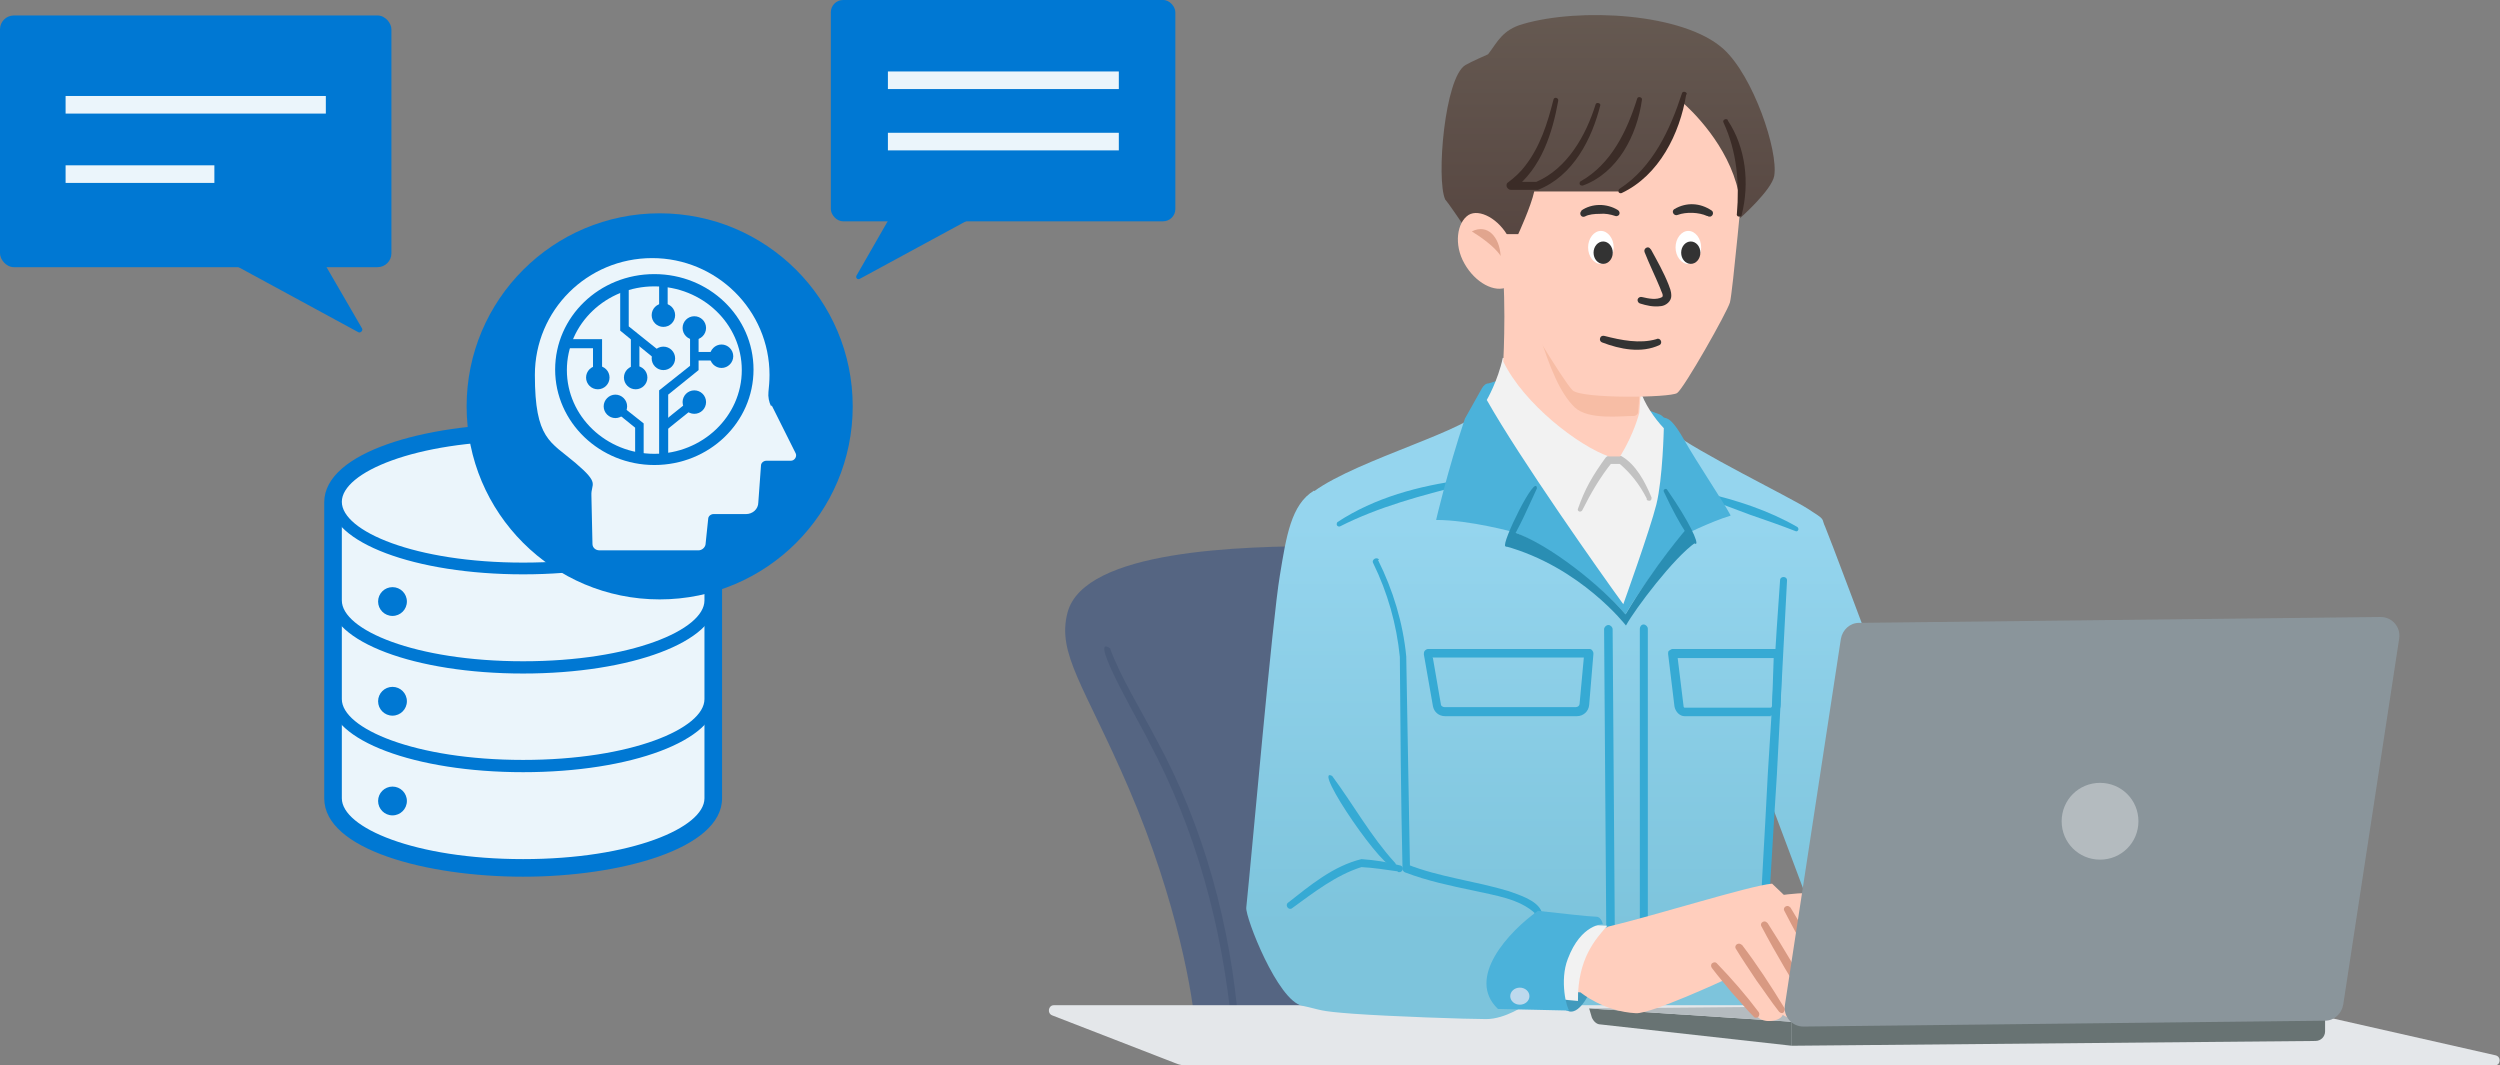 <?xml version="1.0" encoding="UTF-8"?>
<svg xmlns="http://www.w3.org/2000/svg" version="1.1" xmlns:xlink="http://www.w3.org/1999/xlink" viewBox="0 0 468.8 199.8">
  <rect x="0" y="0" width="468.8" height="199.8" fill="#808080" stroke="none"/>
  <defs>
    <style>
      .cls-1 {
        fill: #f2f2f2;
      }

      .cls-1, .cls-2, .cls-3, .cls-4, .cls-5, .cls-6, .cls-7, .cls-8, .cls-9, .cls-10, .cls-11, .cls-12, .cls-13, .cls-14, .cls-15, .cls-16, .cls-17, .cls-18, .cls-19, .cls-20, .cls-21, .cls-22, .cls-23, .cls-24, .cls-25 {
        stroke-width: 0px;
      }

      .cls-2 {
        fill: #e4e7ea;
      }

      .cls-3 {
        fill: #d89982;
      }

      .cls-4 {
        fill: #bdd9ed;
      }

      .cls-26 {
        isolation: isolate;
      }

      .cls-5 {
        fill: #8a959b;
      }

      .cls-6 {
        fill: #0078d3;
      }

      .cls-7 {
        fill: #24395e;
        mix-blend-mode: multiply;
        opacity: .2;
      }

      .cls-8 {
        fill: #3b2c27;
      }

      .cls-9 {
        fill: url(#_名称未設定グラデーション_11);
      }

      .cls-10 {
        fill: #419abd;
      }

      .cls-11 {
        fill: #2a8eb3;
      }

      .cls-12 {
        fill: #556582;
      }

      .cls-13 {
        fill: #4bb2da;
      }

      .cls-14 {
        fill: url(#_名称未設定グラデーション_11-2);
      }

      .cls-15 {
        fill: #ffcebd;
      }

      .cls-16 {
        fill: #ebf5fb;
      }

      .cls-17 {
        fill: #e1a58e;
      }

      .cls-18 {
        fill: #f7bda5;
      }

      .cls-19 {
        fill: #333;
      }

      .cls-20 {
        fill: url(#_名称未設定グラデーション_354);
      }

      .cls-21 {
        fill: #b4bbbf;
      }

      .cls-22 {
        fill: #fff;
      }

      .cls-23 {
        fill: #687373;
      }

      .cls-24 {
        fill: #c2c2c2;
      }

      .cls-25 {
        fill: #36aad4;
      }
    </style>
    <linearGradient id="_名称未設定グラデーション_11" data-name="名称未設定グラデーション 11" x1="-133.3" y1="174" x2="-133.3" y2="98.4" gradientTransform="translate(174.2) rotate(-180) scale(1 -1)" gradientUnits="userSpaceOnUse">
      <stop offset="0" stop-color="#7dc4dc"/>
      <stop offset="1" stop-color="#95d5ee"/>
    </linearGradient>
    <linearGradient id="_名称未設定グラデーション_11-2" data-name="名称未設定グラデーション 11" x1="-86.8" y1="174" x2="-86.8" y2="98.4" xlink:href="#_名称未設定グラデーション_11"/>
    <linearGradient id="_名称未設定グラデーション_354" data-name="名称未設定グラデーション 354" x1="-127.2" y1=".9" x2="-127.2" y2="49.5" gradientTransform="translate(174.2) rotate(-180) scale(1 -1)" gradientUnits="userSpaceOnUse">
      <stop offset="0" stop-color="#665a52"/>
      <stop offset="1" stop-color="#55443f"/>
    </linearGradient>
  </defs>
  <g class="cls-26">
    <g id="_レイヤー_1" data-name="レイヤー 1">
      <g>
        <g>
          <g>
            <path class="cls-12" d="M224.1,192.6c-.3-5.2-3.2-23.3-12.4-44.7-8.3-19.3-13.6-25.3-11.5-33.1,3.2-11.7,32.5-12.4,48.6-12.4v90.3h-24.7Z"/>
            <path class="cls-7" d="M208.2,121.7c1.8,5,6,11.9,8.5,16.7,9.1,16.6,14.1,35.3,15.6,54.1,0,.8-1.2,1-1.3.1-1.8-18.7-6.7-37-15.6-53.6-.4-1.2-11.9-20.7-7.2-17.4h0Z"/>
          </g>
          <path class="cls-9" d="M313.2,80.8c5.1,4,22.2,12.3,25.8,14.6s2.4,1.6,3.3,3.5,28.8,76.7,28.8,76.7l-27.1,6.7-11.7-31.2-3.1,38.5-84.7.7s-.5-95.2-.5-95.9c4.4-6.1,26.6-12.1,32.4-16.3l36.8,2.8Z"/>
          <path class="cls-2" d="M467.8,199.8h-245.1c-.8,0-1.5-.1-2.2-.4l-23.2-9c-1-.4-.7-1.9.3-1.9h228.9s41.5,9.4,41.5,9.4c1.1.3.9,1.9-.2,1.9Z"/>
          <path class="cls-25" d="M308.3,174.8c-.4,0-.8-.4-.8-.8v-56.1c0-.4.3-.8.7-.8h0c.4,0,.8.4.8.8v56.1c0,.4-.3.8-.7.8h0Z"/>
          <path class="cls-25" d="M302,174.3c-.4,0-.8-.4-.8-.8l-.4-55.5c0-.4.4-.8.8-.8h0c.4,0,.8.4.8.8l.4,55.5c0,.4-.4.8-.8.8h0Z"/>
          <path class="cls-25" d="M295.6,134.3h-24.6c-1.2,0-2.1-.8-2.3-1.9l-1.7-9.7c0-.2,0-.5.2-.7.2-.2.4-.3.6-.3h30.2c.2,0,.4,0,.6.3s.2.4.2.6l-.8,9.6c-.1,1.2-1.1,2.1-2.3,2.1ZM268.7,123.4l1.5,8.7c0,.3.4.5.7.5h24.6c.4,0,.7-.3.7-.6l.8-8.7h-28.4Z"/>
          <path class="cls-25" d="M335.1,108.9c-.6,12.1-1.3,24.2-1.9,36.4-.8,12.1-1.4,24.2-2.3,36.3,0,.4-.3.6-.7.6-.3,0-.6-.3-.6-.7.5-12.1,1.3-24.2,1.9-36.4.8-12.1,1.4-24.2,2.3-36.3,0-.8,1.3-.8,1.3,0h0Z"/>
          <path class="cls-10" d="M293.9,189.5s2.4,1.9,5.3-6l-8.6-4.7s.3,9.4,3.2,10.7Z"/>
          <path class="cls-25" d="M332.1,134.3h-16.2c-.9,0-1.7-.8-1.9-1.8l-1.2-9.9c0-.2,0-.5.2-.6s.4-.3.6-.3h19.8c.2,0,.4,0,.6.2.2.2.2.4.2.6l-.3,9.7c0,1.1-.9,2-1.9,2ZM314.6,123.4l1.1,9c0,.2.1.3.2.3h16.2c0,0,.2-.1.2-.4l.3-8.9h-18Z"/>
          <path class="cls-23" d="M336,191.6l100-.9v2.7c0,1-.8,1.8-1.8,1.8l-98.2.9v-4.5Z"/>
          <path class="cls-23" d="M298,189.1l38,2.5v4.5l-35.9-4c-.7,0-1.3-.6-1.6-1.3l-.5-1.7Z"/>
          <polygon class="cls-21" points="436 190.7 398 188.2 298 189.1 336 191.6 436 190.7"/>
          <path class="cls-14" d="M256.3,102c1.9,1.6,5.2,12.5,6.7,21.1,0,0-.7,35.9-.7,39.7,9.6,3.7,22.1,3.7,26.1,8.1l-2.3,17.5s-3.8,2.7-7.4,2.7-18.1-.5-24.9-1-5.8-.7-9.6-1.5c-4.6-.9-10.7-16.6-10.5-18.4,1.1-10.6,4.9-54.1,6.3-62.3,1.2-7.3,2.1-13.3,6.4-15.9"/>
          <path class="cls-25" d="M258.4,105c2.8,5.6,4.7,11.8,5.3,18.1.2,13.2.5,26.5.7,39.7l-.5-.7c6.1,2.4,12.7,3.1,19,5,1.9.7,5.4,1.7,6.2,3.9,0,0-2.3,17.5-2.3,17.5,0,.3-.4.6-.7.5-.3,0-.6-.4-.5-.7l2.2-17.5.2.6c-3-2.9-7.8-3.5-11.7-4.4-4.3-.9-8.6-1.8-12.8-3.4-.3-.1-.5-.4-.5-.7-.3-13.2-.4-26.7-.5-39.7-.6-6.1-2.3-12.1-5-17.6-.4-.7.8-1.3,1.1-.6h0Z"/>
          <path class="cls-25" d="M262.1,163.4c-2.1-.3-4.7-.7-6.8-.8-4.8,1.5-9,4.8-13,7.7-.6.5-1.4-.5-.8-1,4.2-3.3,8.5-6.9,13.8-8.2,2.6.2,4.7.5,7.3,1.2.9.3.4,1.5-.5,1.2h0Z"/>
          <path class="cls-25" d="M249.8,145.5c4,5.4,7.3,11.4,11.8,16.3.2.2.2.5,0,.7-1.4,2-15.8-19.1-11.8-17h0Z"/>
          <path class="cls-15" d="M301.4,173.8c8.9-2.1,26.6-7.7,30.9-8.1l2.2,2.1s5.2-.7,5.3,0c.1.6,8.5,14.9,10,17.8s-2.4,2.6-4.7,2c.4.7,1.1,1.6,1,1.9-.3.5-3.8,1.6-5.7.2.3,1.6-4,2.1-6.1.6-.4,1.2-3.5,1.7-4.7.4-1.4-1.4-6.1-7-6.1-7,0,0-13.8,6.4-16.7,6.3-6.1-.3-10.4-3.9-10.4-3.9l-6.5-.7,7-10.1,4.5-1.4Z"/>
          <g>
            <path class="cls-3" d="M335.7,170.1c3.6,5.9,7.1,12,10.3,18.2.2.3,0,.7-.3.9-.3.2-.7,0-.8-.2-3.6-5.9-7.1-12-10.3-18.2-.4-.7.7-1.3,1.1-.6h0Z"/>
            <path class="cls-3" d="M331.4,173c3.2,5,6.3,10.2,9.1,15.5.2.3,0,.7-.3.9-.3.2-.7,0-.8-.2-3.2-5-6.3-10.2-9.1-15.5-.4-.7.7-1.3,1.1-.6h0Z"/>
            <path class="cls-3" d="M326.6,177.1c2.9,3.8,5.5,7.8,8,11.9.2.3,0,.7-.2.9-.3.2-.6,0-.8-.2-1.5-1.9-2.8-3.9-4.2-5.8-1.3-2-2.7-4-3.9-6-.4-.7.6-1.3,1.1-.7h0Z"/>
            <path class="cls-3" d="M321.9,180.6c2.8,2.9,5.5,6,7.9,9.2.2.3.1.7-.1.9-.3.2-.6.2-.8,0-1.4-1.4-2.7-3-4.1-4.5-1.3-1.6-2.6-3.1-3.8-4.7-.2-.3-.2-.7.1-.9.3-.2.6-.2.8,0h0Z"/>
          </g>
          <path class="cls-1" d="M301.4,173.6c-2.1,2.4-5.6,6.1-5.5,14.1l-6.4-.6s-.3-8.5,3.4-13.9l8.5.4Z"/>
          <path class="cls-13" d="M300.6,173.5s-.2-1.6-1.3-1.6-6.4-.6-10.9-1.1c-5.4,3.8-13.6,12.6-7.5,18.4l13.4.3c-.5-.3-1.9-5.6-.3-9.7,2.5-6.6,6.6-6.5,6.6-6.5Z"/>
          <ellipse class="cls-4" cx="285" cy="186.8" rx="1.8" ry="1.6"/>
          <path class="cls-5" d="M436,191.4l-97.8,1.1c-2.2,0-3.8-1.9-3.5-4l10.5-68.7c.3-1.7,1.7-3,3.4-3l97.8-1.1c2.2,0,3.8,1.9,3.5,4l-10.5,68.7c-.3,1.7-1.7,3-3.4,3Z"/>
          <path class="cls-21" d="M401,154c0,4-3.2,7.2-7.2,7.2-4,0-7.2-3.2-7.2-7.2s3.2-7.2,7.2-7.2,7.2,3.2,7.2,7.2Z"/>
          <path class="cls-25" d="M319.7,92.4c6,1.4,11.9,3.3,17.3,6.4.2.1.3.4.2.6-.1.2-.3.3-.5.2-2.8-1.1-5.7-2.1-8.6-3.1-2.9-1.1-5.7-2.1-8.6-3.3-.5-.2-.3-1,.3-.9h0Z"/>
          <path class="cls-25" d="M274.5,90.9c-7.9,2-15.9,4.1-23.2,7.8-.2.1-.5,0-.6-.2-.1-.2,0-.5.1-.6,7-4.6,15.3-6.8,23.5-7.9.5,0,.7.8.2.9h0Z"/>
          <g>
            <path class="cls-13" d="M324.5,96.6c-1.5-2.8-6-9.4-8.8-14.3s-3.4-3.5-3.9-4.2c-.2-.2-.4-.3-.6-.4l-3.8-1.4-25.6-5.2-2.7.8c-.5,0-.9.4-1.2.9-.8,1.4-1.7,3-3.2,5.7-3.3,9.9-5.4,19-5.4,19,6.3,0,14.6,2.3,14.6,2.3,5.9,2.2,16.4,10.1,20.9,15.4,3.3-5.8,10.4-14.6,10.4-14.6,0,0,5.6-2.8,9.3-3.9Z"/>
            <path class="cls-11" d="M304.8,115.2c-4.5-5.3-14.2-13.1-20.9-15.4l-1.7,2.6c14.2,3.9,22.7,14.9,22.7,14.9,1.7-3.1,9-12.8,13.1-15.6l-1.7-2.6s-6,6.9-11.4,16Z"/>
          </g>
          <path class="cls-11" d="M312.6,91.8c8.8,12.7,5.9,14.3-.6.4-.2-.4.4-.7.6-.4h0Z"/>
          <path class="cls-11" d="M288.2,91.6c-1.7,3.6-3.2,7.3-5.4,10.7-.1.2-.3.2-.5.1-.9-.3,5.8-14,5.9-10.8h0Z"/>
          <g>
            <path class="cls-1" d="M307.6,73.2c.7,2.4,2.6,5.2,4.4,7.1,0,0-.2,9.5-1.4,14.3s-6.2,18.7-6.2,18.7c-4.3-5.9-19.4-27.3-25.6-38.3,0,0,2.1-3.6,3-7.9l25.7,6.2Z"/>
            <path class="cls-24" d="M308.8,93.5c-1.3-2.6-3.1-4.9-5.3-6.7l.5.2h-2.3s.6-.3.6-.3c-2.2,2.7-4,5.8-5.6,9-.1.2-.4.3-.6.2-.2-.1-.3-.3-.2-.5.6-1.7,1.3-3.4,2.2-5,.9-1.6,1.9-3.1,3-4.6.2-.2.4-.3.6-.3h2.3c2.8,1.6,4.5,4.9,5.7,7.8,0,.2,0,.5-.3.6-.2,0-.5,0-.6-.2h0Z"/>
            <path class="cls-15" d="M308,69.4l-.6,8s-.9,3.8-3.6,8.2h-2.1c-5.7-2-15.9-9.8-19.8-17.8,0,0,.8-15.2-.8-22-1.7-6.8,26.9,23.7,26.9,23.7Z"/>
            <path class="cls-18" d="M307.5,73.1l-.3,4.1c0,.4-.4.8-.8.8-2.5,0-8.5.8-11.1-1.6-2.8-2.7-4.7-7.6-6.6-13.5l18.8,10.2Z"/>
            <path class="cls-15" d="M283,53.8c.7,2,10.2,17.8,11.9,19.4s18.3,1.4,19.6.5,9.4-15.2,9.9-17,2.5-23.6,2.5-23.6c0,0,.7-10.7-6.4-19h-36.1s-5.1,30.8-5.1,30.8l3.7,8.9Z"/>
            <path class="cls-22" d="M314.2,46.4c0,1.7,1.1,3.1,2.4,3.1s2.4-1.4,2.4-3.1c0-1.7-1.1-3.1-2.4-3.1s-2.4,1.4-2.4,3.1Z"/>
            <path class="cls-22" d="M297.8,46.4c0,1.7,1.1,3.1,2.4,3.1s2.4-1.4,2.4-3.1c0-1.7-1.1-3.1-2.4-3.1-1.3,0-2.4,1.4-2.4,3.1Z"/>
            <ellipse class="cls-19" cx="316.8" cy="47.4" rx="2.1" ry="1.8" transform="translate(269.1 364.1) rotate(-89.9)"/>
            <ellipse class="cls-19" cx="300.4" cy="47.4" rx="2.1" ry="1.8" transform="translate(252.7 347.7) rotate(-89.9)"/>
            <path class="cls-19" d="M320.1,40.5c-1.5-.7-3.9-.8-5.5-.2-.7.3-1.3-.7-.6-1.1,2.2-1.3,4.8-1.2,7,.3.6.5-.1,1.5-.8,1h0Z"/>
            <path class="cls-19" d="M296.5,39.5c2-1.4,4.8-1.4,6.9-.1.3.2.4.6.2.9-.2.2-.5.3-.7.2-.9-.3-1.9-.5-2.9-.4-1,0-2.1.1-2.8.5-.7.3-1.2-.6-.6-1.1h0Z"/>
            <path class="cls-19" d="M311.2,64.7c-3.4,1.6-7.4.8-10.8-.5-.3-.1-.5-.5-.3-.9.1-.3.5-.4.8-.3,3.1.8,6.6,1.5,9.7.6.7-.4,1.3.7.6,1.1h0Z"/>
            <path class="cls-19" d="M309.6,46.8c1.2,2.2,2.4,4.3,3.3,6.6.2.6.5,1.1.5,2.1,0,1-1,1.8-1.9,1.9-1.5.2-2.7-.1-4-.5-.3-.1-.5-.5-.4-.8.1-.3.5-.5.8-.4,1.3.3,2.7.6,3.8,0,.3-.4-.2-1-.4-1.7-.9-2.2-2-4.4-2.9-6.7-.3-.7.7-1.3,1.1-.6h0Z"/>
            <path class="cls-20" d="M279,10.2s-3.2,1.4-4.2,2c-3.9,2.3-5.5,21.4-3.8,25.2,1.1,1.2,7.9,11.7,9.6,13.5l-.2-7h4.3s2.4-5.2,3-8h16.3s9.5-5.4,11.6-16.6c1.5,1.3,8.5,7.9,10.4,16.7h.7c0,0-.4,4.9-.4,4.9,0,0,5.9-5.2,6.4-7.9.8-4.7-3.9-18.7-9.5-23.8-7.5-6.8-27-7.8-37.6-4.7-3.9,1.1-4.8,3.4-6.5,5.6Z"/>
            <path class="cls-15" d="M283,44.7c1.9,3.7,2,7.9-.3,9.1-2.4,1.2-6.1-.8-8.1-4.4-2-3.5-1.4-7.7.8-9.1,2-1.2,5.7.7,7.6,4.4Z"/>
            <path class="cls-8" d="M316.2,17.7c-1.2,7.4-5.1,15.2-12.1,18.5-.2.1-.5,0-.6-.2,0-.2,0-.5.2-.6,6.2-4,9.5-11.1,11.7-17.9.1-.5,1-.3.9.2h0Z"/>
            <path class="cls-8" d="M307.9,18.7c-.9,6.6-4.5,13.7-11.1,16.1-.2,0-.5,0-.6-.3,0-.2,0-.4.2-.5,5.7-3.2,8.7-9.4,10.6-15.5.1-.5,1-.3.9.2h0Z"/>
            <path class="cls-8" d="M300.1,19.7c-1.6,6.4-5.1,13.3-11.7,15.9-1.7,0-3.4,0-5.1,0-.4,0-.8-.4-.8-.8,0-.3.1-.5.3-.6,1.2-.9,2.3-1.9,3.2-3.1,2.8-3.6,4.2-8,5.3-12.4.1-.6,1-.4.9.2-1.1,6.1-3.2,12.7-8.4,16.6,0,0-.5-1.4-.5-1.4,1.7,0,3.4,0,5.1,0h-.3c5.8-2.5,9.3-8.7,11.1-14.5.1-.5,1-.3.9.2h0Z"/>
            <path class="cls-8" d="M324,22.6c3.4,5.1,4.1,11.8,2.6,17.7,0,.2-.3.4-.6.3-.2,0-.4-.3-.3-.5.5-5.8,0-11.7-2.5-17.1-.3-.5.5-.9.8-.5h0Z"/>
            <path class="cls-17" d="M281.4,48c-.2-3.6-2.5-6.1-5.4-4.6,4.4,2.7,5.4,4.6,5.4,4.6Z"/>
          </g>
        </g>
        <g>
          <g>
            <g>
              <path class="cls-6" d="M98.1,81.6c-19.4,0-35.1,5.6-35.1,12.5v55.5c0,6.9,15.7,12.5,35.1,12.5s35.1-5.6,35.1-12.5v-55.5c0-6.9-15.7-12.5-35.1-12.5Z"/>
              <path class="cls-6" d="M98.1,164.4c-18.1,0-37.3-5.1-37.3-14.7v-55.5c0-9.5,19.2-14.7,37.3-14.7s37.3,5.1,37.3,14.7v55.5c0,9.5-19.2,14.7-37.3,14.7ZM98.1,83.8c-20.4,0-32.9,6-32.9,10.3v55.5c0,4.3,12.5,10.3,32.9,10.3s32.9-6,32.9-10.3v-55.5c0-4.3-12.5-10.3-32.9-10.3Z"/>
            </g>
            <g>
              <g>
                <path class="cls-16" d="M133.1,131.2H63v18.5c0,6.9,15.7,12.5,35.1,12.5s35.1-5.6,35.1-12.5v-18.5Z"/>
                <path class="cls-6" d="M98.1,163.3c-20.3,0-36.2-6-36.2-13.6v-18.5c0-.6.5-1.1,1.1-1.1h70.2c.6,0,1.1.5,1.1,1.1v18.5c0,7.6-15.9,13.6-36.2,13.6ZM64.1,132.3v17.4c0,5.5,13.7,11.4,34,11.4s34-5.9,34-11.4v-17.4h-68Z"/>
              </g>
              <g>
                <path class="cls-16" d="M133.1,112.7H63v18.5c0,6.9,15.7,12.5,35.1,12.5s35.1-5.6,35.1-12.5v-18.5Z"/>
                <path class="cls-6" d="M98.1,144.8c-20.3,0-36.2-6-36.2-13.6v-18.5c0-.6.5-1.1,1.1-1.1h70.2c.6,0,1.1.5,1.1,1.1v18.5c0,7.6-15.9,13.6-36.2,13.6ZM64.1,113.7v17.4c0,5.5,13.7,11.4,34,11.4s34-5.9,34-11.4v-17.4h-68Z"/>
              </g>
              <g>
                <path class="cls-16" d="M133.1,94.1H63v18.5c0,6.9,15.7,12.5,35.1,12.5s35.1-5.6,35.1-12.5v-18.5Z"/>
                <path class="cls-6" d="M98.1,126.3c-20.3,0-36.2-6-36.2-13.6v-18.5c0-.6.5-1.1,1.1-1.1h70.2c.6,0,1.1.5,1.1,1.1v18.5c0,7.6-15.9,13.6-36.2,13.6ZM64.1,95.2v17.4c0,5.5,13.7,11.4,34,11.4s34-5.9,34-11.4v-17.4h-68Z"/>
              </g>
              <g>
                <ellipse class="cls-16" cx="98.1" cy="94.1" rx="35.1" ry="12.5"/>
                <path class="cls-6" d="M98.1,107.7c-20.3,0-36.2-6-36.2-13.6s15.9-13.6,36.2-13.6,36.2,6,36.2,13.6-15.9,13.6-36.2,13.6ZM98.1,82.7c-20.3,0-34,5.9-34,11.4s13.7,11.4,34,11.4,34-5.9,34-11.4-13.7-11.4-34-11.4Z"/>
              </g>
            </g>
            <circle class="cls-6" cx="73.6" cy="112.8" r="2.7"/>
            <circle class="cls-6" cx="73.6" cy="131.5" r="2.7"/>
            <circle class="cls-6" cx="73.6" cy="150.2" r="2.7"/>
          </g>
          <g>
            <rect class="cls-6" x="155.8" width="64.6" height="41.5" rx="2.3" ry="2.3"/>
            <path class="cls-6" d="M184.8,39.5l-23.6,12.8c-.4.2-.8-.2-.6-.6l7-12.2h17.1Z"/>
          </g>
          <g>
            <rect class="cls-6" x="0" y="3" width="73.4" height="47.2" rx="2.6" ry="2.6" transform="translate(73.4 53.1) rotate(-180)"/>
            <path class="cls-6" d="M40.5,47.8l26.7,14.5c.4.2.9-.3.7-.7l-8-13.8h-19.4Z"/>
          </g>
          <g>
            <rect class="cls-16" x="166.5" y="13.4" width="43.3" height="3.3"/>
            <rect class="cls-16" x="166.5" y="24.9" width="43.3" height="3.3"/>
          </g>
          <g>
            <rect class="cls-16" x="12.3" y="18" width="48.8" height="3.3"/>
            <rect class="cls-16" x="12.3" y="31" width="27.9" height="3.3"/>
          </g>
          <g>
            <circle class="cls-6" cx="123.7" cy="76.2" r="36.2"/>
            <g>
              <path class="cls-16" d="M144.6,76.2c-.4-.8-.6-1.8-.5-2.7s.2-2.1.2-3.2c0-12.1-9.9-21.9-22-21.9-12.2,0-22,9.8-22,21.9s2.9,12.5,7.6,16.5,2.9,3.8,3,6.1l.2,9.1c0,.7.6,1.2,1.3,1.2h18.6c.6,0,1.2-.5,1.3-1.1l.5-4.8c0-.5.5-.9,1-.9h6.1c1.2,0,2.3-.9,2.3-2.2l.5-6.9c0-.5.5-.9,1-.9h4.6c.7,0,1.2-.8.9-1.4l-4.5-9Z"/>
              <path class="cls-6" d="M122.7,87.2c-10.2,0-18.6-8-18.6-17.9s8.3-17.9,18.6-17.9,18.6,8,18.6,17.9-8.3,17.9-18.6,17.9ZM122.7,53.7c-9,0-16.4,7-16.4,15.7s7.4,15.7,16.4,15.7,16.4-7,16.4-15.7-7.4-15.7-16.4-15.7Z"/>
              <g>
                <rect class="cls-6" x="123.6" y="52.7" width="1.6" height="6.4"/>
                <polygon class="cls-6" points="125.3 86.1 123.6 86.1 123.6 73.2 129.4 68.6 129.4 61.3 131 61.3 131 69.4 125.3 74 125.3 86.1"/>
                <rect class="cls-6" x="123.6" y="76.8" width="7.4" height="1.6" transform="translate(-20.5 97) rotate(-38.8)"/>
                <polygon class="cls-6" points="120.7 85.9 119.1 85.9 119.1 80.2 114.9 76.8 115.9 75.6 120.7 79.4 120.7 85.9"/>
                <polygon class="cls-6" points="123.9 68.2 116.3 62 116.3 53.5 117.9 53.5 117.9 61.2 125 66.9 123.9 68.2"/>
                <rect class="cls-6" x="130.2" y="66" width="5.1" height="1.6"/>
                <rect class="cls-6" x="118.3" y="63.3" width="1.6" height="7.5"/>
                <polygon class="cls-6" points="112.9 70.8 111.2 70.8 111.2 65.3 106.2 65.3 106.2 63.6 112.9 63.6 112.9 70.8"/>
              </g>
              <g>
                <circle class="cls-6" cx="124.4" cy="59.1" r="2.2"/>
                <circle class="cls-6" cx="130.2" cy="61.5" r="2.2"/>
                <circle class="cls-6" cx="130.2" cy="75.4" r="2.2"/>
                <path class="cls-6" d="M117.6,76.2c0,1.2-1,2.2-2.2,2.2s-2.2-1-2.2-2.2,1-2.2,2.2-2.2,2.2,1,2.2,2.2Z"/>
                <path class="cls-6" d="M137.5,66.8c0,1.2-1,2.2-2.2,2.2s-2.2-1-2.2-2.2,1-2.2,2.2-2.2,2.2,1,2.2,2.2Z"/>
                <circle class="cls-6" cx="124.4" cy="67.2" r="2.2"/>
                <circle class="cls-6" cx="119.2" cy="70.8" r="2.2"/>
                <circle class="cls-6" cx="112.1" cy="70.8" r="2.2"/>
              </g>
            </g>
          </g>
        </g>
      </g>
    </g>
  </g>
</svg>
